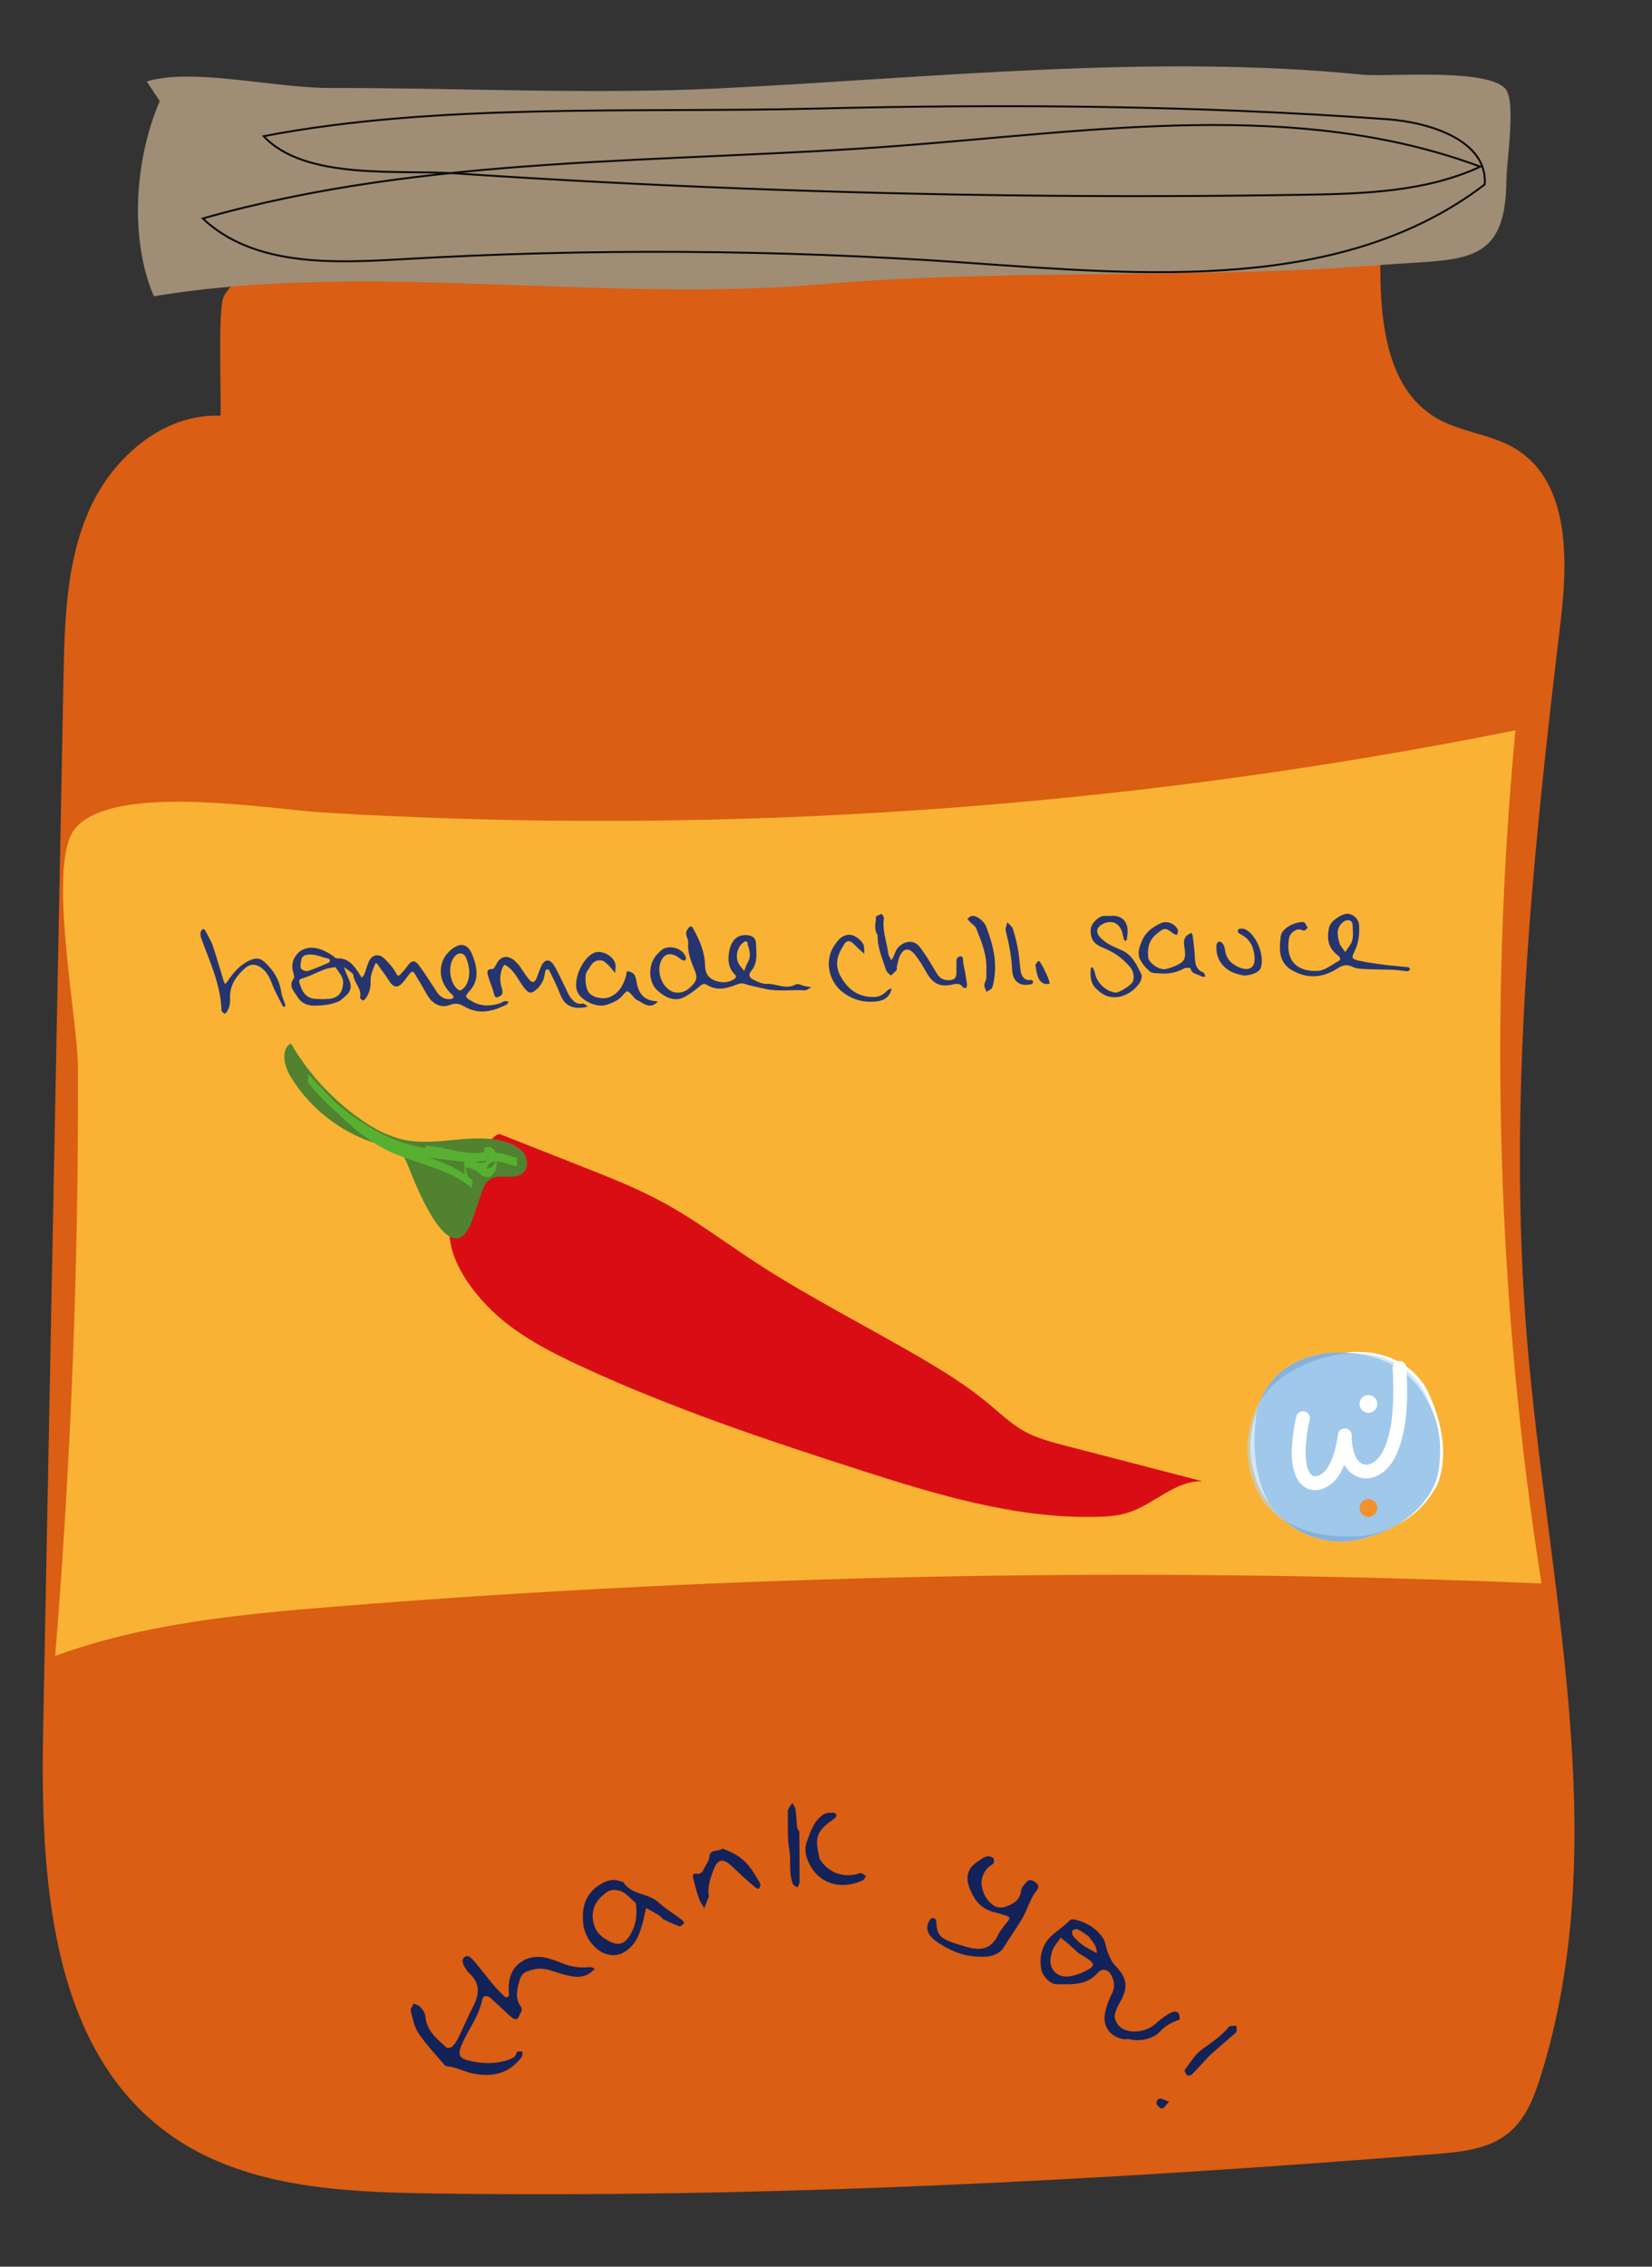 <?xml version="1.0" encoding="utf-8"?>
<!-- Generator: Adobe Illustrator 25.4.1, SVG Export Plug-In . SVG Version: 6.00 Build 0)  -->
<svg version="1.1" id="Layer_1" xmlns="http://www.w3.org/2000/svg" xmlns:xlink="http://www.w3.org/1999/xlink" x="0px" y="0px"
	 viewBox="0 0 358.49 491.64" style="enable-background:new 0 0 358.49 491.64;" xml:space="preserve">
<rect x="0" y="0" width="358.49" height="491.64" fill="#333333" stroke="none"/>
<style type="text/css">
	.st0{fill:#132258;}
	.st1{fill:#DA5E13;}
	.st2{fill:#F9B233;}
	.st3{fill:#A08D75;}
	.st4{fill:none;stroke:#0B0C0B;stroke-width:0.42;stroke-miterlimit:10;}
	.st5{fill:#D90E15;}
	.st6{fill:#508230;}
	.st7{fill:#58B031;}
	.st8{fill:#FFFFFF;}
	.st9{opacity:0.7;fill:#5291CE;}
	.st10{opacity:0.6;fill:#B2D7F3;}
	.st11{fill:#F3912D;}
	.st12{fill:#26356E;}
</style>
<g>
	<path class="st0" d="M138.05-22.79"/>
	<path class="st1" d="M47.79,90.18c-12.38-0.54-23.39,9.09-28.42,20.42c-5.03,11.33-5.35,24.11-5.59,36.5
		c-1.47,75.83-2.94,151.66-4.41,227.5C8.74,406.66,10.6,444,36.58,462.8c16.02,11.59,37.11,12.66,56.88,12.95
		c72.8,1.04,145.6-2.78,218.18-8.56c5.57-0.44,11.52-1.05,15.81-4.62c3.68-3.05,5.49-7.77,6.91-12.33
		c15.96-51.18,1.45-106.13-2.98-159.57c-4.31-51.95,1.09-104.18,7.29-155.94c1.62-13.53,1.9-30.2-9.71-37.34
		c-5.32-3.27-12.03-3.6-17.4-6.8c-10.99-6.55-12.14-21.72-12.02-34.51c-51.31,0.44-102.62,0.87-153.94,1.31
		c-25.65,0.22-51.35-0.05-76.99,0.65c-8.45,0.23-15.4-1.46-19.99,6.11C47.06,66.74,48.22,90.2,47.79,90.18z"/>
	<path class="st2" d="M11.97,359.17c19.24-7.03,39.9-9.02,60.32-10.67c87.19-7.03,174.81-8.71,262.21-5.05
		c-9.58-61.13-11.48-123.45-5.64-185.05c-85.05,17.05-172.31,23.06-258.9,17.82c-11.27-0.68-45.77-6.62-53.78,3.64
		c-6.02,7.7,0.7,41.33,0.73,51.51C17.07,274.01,15.43,316.66,11.97,359.17z"/>
	<g>
		<path class="st3" d="M34.67,21.92c-5.45,12.65-6.61,29.9-1.28,42.34c46.54-7.72,97.17,1.5,144.51-2.58
			c40.52-3.49,81.57-0.99,122-4.22c17.48-1.4,26.87,0.56,26.99-18.41c0.02-3.73,2.14-17.02-0.18-19.75
			c-3.93-4.63-25.84-2.58-30.96-3.09c-45.54-4.58-93.71,0.7-139.4,2.95c-28.04,1.38-56.5-0.13-84.58-0.07
			c-12.27,0.03-30.02-4.46-39.93-1.42"/>
	</g>
	<path class="st4" d="M283.09,42.24c12.98-0.21,26.37-0.64,38.15-6.09c-39.83-14.8-83.9-7.71-126.28-4.51
		C144.4,35.47,92.78,33.54,44,47.39c10.94,10.31,27.87,9.73,42.89,8.85c40.81-2.38,81.77-2.14,122.55,0.72
		c38.82,2.72,81.82,6.68,112.75-16.95c0.68-9.45-11.7-13.46-21.15-14.15c-41.39-3.01-82.92-3.32-124.39-2.3
		c-38.61,0.95-81.58-1.3-119.43,5.98c8.94,9.61,29.34,7.25,41.51,8.06c20.84,1.39,41.69,2.49,62.56,3.29
		C201.87,42.46,242.49,42.91,283.09,42.24z"/>
	<g>
		<path class="st5" d="M107.5,284.97c5.41,4.94,12.04,8.33,18.69,11.41c19.37,8.97,39.66,15.78,59.99,22.32
			c16.84,5.42,34.11,10.71,51.8,10.3c2.29-0.05,4.61-0.21,6.8-0.9c5.65-1.79,10.26-7.05,16.18-6.81
			c-9.91-2.57-19.82-5.14-29.72-7.71c-3.08-0.8-6.2-1.62-8.99-3.16c-2.86-1.59-5.25-3.9-7.77-5.99c-4.57-3.8-9.64-6.96-14.77-9.96
			c-12.01-7.02-24.48-13.27-36.11-20.9c-6.6-4.33-12.93-9.11-19.87-12.86c-5.49-2.97-11.31-5.27-17.11-7.56
			c-6-2.37-12-4.74-18.01-7.11c-2.82-1.11-10.89,17.77-11.04,20.57C97.18,273.37,102.79,280.68,107.5,284.97z"/>
		<path class="st6" d="M88.74,253.32c-0.49-1.25-0.98-2.58-2.02-3.44c-0.97-0.81-2.27-1.08-3.5-1.4c-8.33-2.13-15.74-7.64-20.18-15
			c-1.38-2.29-2.21-5.8,0.08-7.19c3.74,6.46,8.89,12.09,14.99,16.38c2.96,2.08,6.21,3.88,9.75,4.59c7.29,1.46,15.09-1.78,22.17,0.5
			c1.45,0.47,2.89,1.21,3.73,2.48c0.84,1.27,0.86,3.17-0.28,4.18c-1.87,1.67-5.16-0.01-7.22,1.42c-0.96,0.67-1.4,1.85-1.78,2.96
			c-0.63,1.84-1.27,3.68-1.9,5.52C98.28,276.86,90.75,258.43,88.74,253.32z"/>
		<g>
			<g>
				<path class="st7" d="M102.47,255.94c-5.1-4.43-12.16-5.26-18.1-8.08c-6.91-3.28-12.34-9.43-17.48-14.92
					c0.31,0.33-0.29,1.48,0,1.85c3.82,4.95,8.56,8.77,13.95,11.91c2.96,1.72,5.97,3.02,9.32,3.78c3.42,0.77,6.93,1.1,10.41,1.46
					c-0.08-0.01,0.12-1.82,0-1.85c-2.69-0.7-5.46-0.97-8.18-1.49c0,0.62,0,1.23,0,1.85c4.41,0.03,8.96,2.43,13.35,1.17
					c0.03-0.01,0.08-1.75,0-1.85c-0.21-0.27-0.42-0.55-0.63-0.83c0,0.62,0,1.23,0,1.85c0.72-0.21,1.47-0.22,2.03,0.35
					c0.25,0.26,0.32,0.56,0.48,0.87c0.4,0.77-0.21-0.31,0.06-0.54c-0.07,0.06-0.1,0.39-0.13,0.48c-0.63,1.69-2.06,1.94-3.35,0.88
					c-0.59-0.48-1.11-1.05-1.76-1.45c-0.25-0.15-0.71-0.44-1.01-0.4c-0.45,0.07-0.46,0.58-0.5,1.05c-0.16,1.75,0.18,3.33,0.59,5.02
					c0-0.62,0-1.23,0-1.85c-0.18-0.41-0.34-0.81-0.47-1.24c-0.04-0.15-0.26-1.35-0.27-0.59c0,0.09,0,0.18-0.01,0.27
					c0.05-0.55,0.11-0.49,0.61-0.41c0.26,0.04,0.51,0.13,0.76,0.22c0.55,0.19,1.08,0.48,1.64,0.62c1.02,0.26,1.67-0.16,2.02-1.08
					c0.89-2.31,4.69-0.26,6.37-0.02c-0.07-0.01,0.1-1.84,0-1.85c-1.66-0.24-4.03-1.66-5.68-0.87c-0.6,0.29-0.55,0.72-0.8,1.24
					c-0.31,0.63-0.95,0.87-1.64,0.78c-0.83-0.11-1.56-0.63-2.37-0.83c-0.19-0.06-0.39-0.09-0.59-0.11
					c-0.33-0.09-0.43,0.06-0.32,0.45c-0.05,0.18-0.01,0.58-0.01,0.71c-0.01,1.62,0.09,3.04,0.75,4.55c-0.22-0.5,0.13-1.31,0-1.85
					c-0.15-0.61-0.43-1.29-0.48-1.92c-0.05-0.27-0.06-0.29-0.01-0.06c0.05-0.14,0.1-0.27,0.15-0.41c0.15-0.03,0.33,0.05,0.48,0.07
					c0.71,0.1,1.38,0.76,1.88,1.21c1.13,0.99,2.36,2.01,3.57,0.48c0.79-0.99,0.69-2.4,0.63-3.6c-0.08-1.53-1.04-2.52-2.62-2.05
					c-0.04,0.01-0.08,1.74,0,1.85c0.21,0.28,0.42,0.55,0.63,0.83c0-0.62,0-1.23,0-1.85c-4.38,1.26-8.94-1.14-13.35-1.17
					c0.03,0-0.07,1.84,0,1.85c2.73,0.51,5.49,0.79,8.18,1.49c0-0.62,0-1.23,0-1.85c-3.41-0.35-6.84-0.68-10.2-1.42
					c-3.43-0.76-6.5-2.07-9.53-3.82c-5.39-3.13-10.12-6.96-13.95-11.91c0,0.62,0,1.23,0,1.85c5.14,5.49,10.57,11.63,17.48,14.92
					c5.94,2.82,13,3.66,18.1,8.08C102.18,257.53,102.79,256.21,102.47,255.94L102.47,255.94z"/>
			</g>
		</g>
	</g>
	<g>
		<path class="st8" d="M309.89,301.91c0,0-1.26-3.07-4.75-5.56c-0.18-0.63-0.72-1.16-1.43-1.13c-0.11,0-0.21,0.02-0.32,0.05
			c-2.78-1.48-6.61-2.46-11.78-1.89c-2.25-0.09-3.76,0.11-3.76,0.11c-11.87,1.67-14.54,10-15.1,12.77
			c-1.29,3.26-3.17,10.7,1.91,18.91c0,0,0.28,0.44,0.87,1.1c0.7,1.16,1.23,1.72,1.23,1.72c8.55,9.09,18.77,5.79,18.77,5.79
			c3.17-0.78,5.74-1.9,7.82-3.16c2.94-1.52,6.07-4.05,8.39-8.28C311.74,322.33,315.94,314.77,309.89,301.91z"/>
		<path class="st9" d="M287.85,293.48c0,0,12.07-1.58,19.01,6.23c0,0,8.05,8,4.91,20.86c0,0-2.46,9.81-16.25,13.21
			c0,0-10.21,3.3-18.77-5.79c0,0-6.05-6.37-4.15-20.83C272.61,307.15,273.57,295.49,287.85,293.48z"/>
		<path class="st10" d="M290.09,293.83c0,0-12.49,1.88-17.18,11.02c0,0-5.73,9.63,1.09,20.66c0,0,5.28,8.4,20.01,7.72
			c0,0,11.14,0.22,17.06-10.55c0,0,4.2-7.57-1.85-20.42C309.24,302.26,304.93,291.74,290.09,293.83z"/>
		<g>
			<path class="st8" d="M300.59,313.71c-0.16,0.26-0.12,0.23-0.06,0.15C300.54,313.81,300.56,313.77,300.59,313.71
				C300.58,313.72,300.59,313.72,300.59,313.71z"/>
			<path class="st8" d="M305.31,299.05c-0.03-0.78-0.06-1.56-0.11-2.34c-0.04-0.78-0.66-1.53-1.5-1.5c-0.77,0.03-1.54,0.66-1.5,1.5
				c0.15,2.68,0.21,5.36,0.07,8.04c-0.06,1.05-0.14,2.1-0.27,3.15c-0.01,0.06-0.02,0.12-0.02,0.19c-0.01,0.04-0.03,0.18-0.03,0.22
				c-0.03,0.22-0.07,0.44-0.1,0.66c-0.07,0.45-0.16,0.89-0.25,1.34c-0.15,0.72-0.33,1.44-0.56,2.14c-0.1,0.31-0.2,0.62-0.32,0.92
				c-0.04,0.12-0.09,0.24-0.14,0.35c0-0.01,0.01-0.01,0.01-0.02c-0.01,0.01-0.01,0.02-0.01,0.03c-0.01,0.02-0.02,0.04-0.02,0.06
				c-0.01,0.03-0.02,0.05-0.04,0.08c-0.01,0.03-0.03,0.07-0.04,0.1c-0.21,0.47-0.45,0.93-0.72,1.37c-0.12,0.19-0.24,0.38-0.38,0.57
				c-0.02,0.02-0.03,0.04-0.05,0.06c-0.06,0.07-0.11,0.14-0.17,0.2c-0.24,0.27-0.49,0.53-0.77,0.77c-0.01,0.01-0.02,0.01-0.03,0.02
				c-0.02,0.02-0.04,0.04-0.06,0.05c-0.03,0.03-0.07,0.05-0.1,0.08c0.02-0.02,0.04-0.04,0.06-0.06c-0.12,0.08-0.25,0.17-0.38,0.24
				c-0.11,0.06-0.22,0.12-0.33,0.17c-0.02,0.01-0.05,0.02-0.07,0.03c-0.2,0.07-0.39,0.13-0.6,0.18c-0.04,0.01-0.09,0.02-0.14,0.03
				c-0.12,0.01-0.23,0.01-0.35,0.01c-0.04,0-0.09-0.01-0.13-0.01c-0.19-0.04-0.37-0.09-0.55-0.14c-0.03-0.01-0.06-0.01-0.09-0.02
				c-0.08-0.04-0.18-0.11-0.24-0.14c-0.08-0.05-0.15-0.1-0.23-0.15c-0.01,0-0.01-0.01-0.02-0.01c-0.01-0.01-0.02-0.02-0.04-0.04
				c-0.13-0.12-0.26-0.25-0.38-0.38c-0.02-0.02-0.04-0.04-0.07-0.07c-0.05-0.07-0.09-0.14-0.13-0.2c-0.12-0.18-0.22-0.36-0.32-0.55
				c-0.04-0.08-0.08-0.16-0.12-0.25c-0.01-0.02-0.02-0.03-0.02-0.05c0-0.01,0-0.01-0.01-0.02c-0.07-0.2-0.15-0.4-0.21-0.61
				c-0.12-0.4-0.22-0.8-0.3-1.21c-0.03-0.14-0.05-0.29-0.08-0.43c0,0.01,0,0.01,0,0.01c0-0.01,0-0.01,0-0.02
				c0-0.02-0.01-0.04-0.01-0.06c-0.01-0.05-0.01-0.08-0.01-0.11c-0.01-0.04-0.02-0.09-0.02-0.12c-0.03-0.31-0.06-0.62-0.07-0.93
				c-0.01-0.29-0.02-0.58-0.01-0.87c0.03-0.74-0.59-1.37-1.3-1.47c-0.66-0.09-1.53,0.33-1.64,1.07c-0.27,1.86-0.65,3.73-1.33,5.49
				c-0.02,0.05-0.11,0.28-0.15,0.36c-0.04,0.09-0.12,0.27-0.14,0.31c-0.14,0.3-0.29,0.59-0.46,0.88c-0.13,0.23-0.28,0.45-0.43,0.67
				c-0.03,0.04-0.07,0.09-0.1,0.13c-0.14,0.21,0.09-0.12,0.09-0.11c0,0.06-0.23,0.28-0.27,0.32c-0.14,0.16-0.29,0.31-0.44,0.45
				c-0.07,0.07-0.15,0.13-0.22,0.19c-0.14,0.09-0.28,0.19-0.42,0.27c-0.06,0.03-0.12,0.07-0.19,0.1c0.01,0,0.02,0,0.04,0
				c-0.01,0-0.03,0-0.04,0c-0.02,0.01-0.03,0.02-0.04,0.02c-0.16,0.08-0.21,0.05-0.13,0.01c-0.19,0.05-0.39,0.14-0.56,0.18
				c0,0,0,0-0.01,0c-0.11,0-0.22,0.01-0.33,0.01c-0.05,0-0.1,0-0.15-0.01c-0.04-0.01-0.09-0.03-0.13-0.03
				c-0.07-0.04-0.14-0.07-0.2-0.11c-0.03-0.02-0.06-0.04-0.09-0.06c-0.06-0.06-0.22-0.21-0.33-0.32c0.02,0.04,0.02,0.04-0.02-0.03
				c-0.06-0.06-0.1-0.11-0.09-0.12c0,0,0.01,0,0.02,0.01c-0.02-0.03-0.04-0.06-0.06-0.08c-0.07-0.11-0.14-0.23-0.2-0.35
				c-0.01-0.03-0.06-0.12-0.09-0.19c-0.03-0.08-0.07-0.19-0.09-0.22c-0.1-0.28-0.18-0.56-0.24-0.85c-0.06-0.27-0.11-0.55-0.15-0.82
				c0,0,0-0.01,0-0.01c0-0.02,0-0.04-0.01-0.06c-0.02-0.18-0.04-0.36-0.05-0.53c-0.09-1.24-0.05-2.49,0.06-3.73
				c0.03-0.35,0.07-0.69,0.11-1.04c0.02-0.15,0.03-0.3,0.06-0.45c-0.02,0.11-0.03,0.17-0.04,0.2c0.01-0.06,0.04-0.25,0.05-0.32
				c0.08-0.53,0.17-1.06,0.26-1.58c0.09-0.51,0.19-1.01,0.32-1.51c0.19-0.76-0.24-1.66-1.04-1.84c-0.77-0.18-1.64,0.23-1.84,1.04
				c-0.39,1.58-0.63,3.22-0.81,4.84c-0.28,2.56-0.4,5.44,0.59,7.88c0.69,1.7,2,3.13,3.89,3.29c1.55,0.14,3.06-0.57,4.19-1.58
				c1.03-0.92,1.78-2.15,2.33-3.41c0.07-0.16,0.14-0.33,0.21-0.5c0.25,0.43,0.53,0.83,0.86,1.21c0.64,0.73,1.51,1.27,2.44,1.54
				c0.19,0.06,0.39,0.1,0.59,0.13c0.28,0.04,0.42,0.06,0.41,0.06c0.07,0.01,0.13,0.02,0.2,0.02c0.23,0.02,0.46,0.01,0.69-0.02
				c1.47-0.17,2.76-0.84,3.83-1.85c1.76-1.67,2.75-4.06,3.37-6.36C305.33,308.12,305.45,303.5,305.31,299.05z"/>
			<path class="st8" d="M293.48,313.41C293.48,313.41,293.48,313.42,293.48,313.41c0.04-0.21-0.01-0.26-0.02-0.16
				C293.48,313.31,293.49,313.37,293.48,313.41z"/>
			<path class="st8" d="M286.37,319.99c-0.08,0.01-0.14,0.02-0.18,0.04C286.25,320.01,286.31,320,286.37,319.99
				C286.37,319.99,286.37,319.99,286.37,319.99z"/>
			<path class="st8" d="M284.38,319.67c0.01,0.01,0.02,0.02,0.02,0.03c-0.02-0.04-0.07-0.11-0.1-0.14c0.02,0.03,0.04,0.05,0.05,0.08
				C284.37,319.65,284.38,319.66,284.38,319.67z"/>
			<path class="st8" d="M298.31,317c0.02-0.02,0.04-0.03,0.06-0.05c0.1-0.08,0.16-0.16-0.1,0.08c0.01,0,0.01-0.01,0.02-0.01
				C298.3,317,298.3,317,298.31,317z"/>
		</g>
		<circle class="st11" cx="296.96" cy="327.07" r="1.93"/>
		<circle class="st8" cx="296.96" cy="304.51" r="1.93"/>
	</g>
	<g>
		<path class="st12" d="M73.83,217.04c-1.83,0.91-3.64,1.04-5.51,1.08c-1.7,0.04-3.03-0.63-3.79-1.93c-0.66-1.12-2.05-2.29-0.8-3.94
			c0.23-0.3-0.01-1.02-0.15-1.51c-0.69-2.48,1.06-4.95,3.58-5.16c1.89-0.16,3.39,0.68,4.89,1.6c0.37,0.23,0.73,0.71,1.08,0.69
			c2.61-0.12,3.77,1.71,4.97,3.53c0.14,0.22,0.26,0.44,0.4,0.66c0.19-0.25,0.46-0.47,0.56-0.75c0.36-0.93,0.59-1.92,1.01-2.82
			c0.68-1.45,2.12-1.74,3.31-0.6c0.96,0.92,1.89,1.95,2.52,3.11c0.4,0.74,0.56,0.81,1.06,0.27c0.46-0.49,0.92-0.99,1.31-1.54
			c1.06-1.5,1.7-1.63,2.73-0.24c1.34,1.8,2.51,3.73,3.75,5.6c0.84,1.27,1.99,1.83,3.26,1.56c0.17-0.04,0.4-0.24,0.41-0.38
			c0.02-0.16-0.13-0.4-0.27-0.52c-3.12-2.64-3.41-7.06-0.39-9.64c2.04-1.75,3.75-1.62,4.8,1.15c1.01,2.65,1.54,5.4-0.83,7.88
			c-0.97,1.02-0.7,1.24,0.67,2.03c2,1.15,4.04,1.12,6.14,0.42c0.34-0.11,0.63-0.37,0.97-0.44c0.27-0.06,0.58,0.07,0.87,0.11
			c-0.15,0.22-0.25,0.54-0.46,0.64c-2.95,1.45-5.96,2.26-9.07,0.45c-1.03-0.6-1.89-0.89-3.22-0.38c-2.05,0.78-3.87-0.28-4.97-2.25
			c-0.84-1.5-1.74-2.97-2.61-4.47c-0.53-0.91-0.91-0.33-1.29,0.12c-0.56,0.69-1.03,1.46-1.67,2.07c-0.92,0.87-1.8,0.61-2.51-0.49
			c-0.83-1.29-1.73-2.52-2.63-3.76c-0.27-0.37-0.39-0.48-0.64,0.14c-0.47,1.16-0.95,2.27-0.89,3.56c0.06,1.35-0.29,2.6-1.09,3.7
			c-0.14,0.2-0.49,0.45-0.63,0.39c-0.25-0.11-0.6-0.47-0.56-0.64c0.42-1.86-1.26-3.08-1.43-4.74c-0.02-0.2-0.16-0.43-0.32-0.55
			c-0.57-0.45-1.17-0.87-1.76-1.3c0.23,0.61,0.44,1.24,0.71,1.83c0.52,1.15,1.16,2.35,0.42,3.57
			C75.34,215.86,74.56,216.34,73.83,217.04 M72.79,209.75c-0.78,0.16-1.59,0.23-2.32,0.5c-1.46,0.54-2.85,1.29-4.32,1.78
			c-1.39,0.47-1.42,0.38-0.98,1.74c0.6,1.85,1.71,2.83,3.38,2.9c0.92,0.04,1.85,0.07,2.76-0.01c2.09-0.18,2.99-1.34,3.15-3.35
			C74.57,211.86,73.58,211.06,72.79,209.75 M100.99,213.92c1.2-1.97,0.98-4,0.22-6.03c-0.48-1.3-1.7-1.46-2.58-0.39
			c-1.47,1.78-1.15,5.26,0.51,6.93C99.95,215.23,100.29,214.6,100.99,213.92 M66.09,207.21c-0.22,0.22-0.57,0.4-0.63,0.66
			c-0.15,0.71-0.36,1.49-0.18,2.14c0.09,0.34,1.06,0.74,1.48,0.61c1.55-0.48,3.04-1.17,4.54-1.81c0.15-0.06,0.31-0.33,0.3-0.49
			c-0.01-0.15-0.22-0.38-0.38-0.41C69.59,207.6,68.08,206.63,66.09,207.21z"/>
		<path class="st12" d="M158.44,205.48c0.61-1.72,1.6-2.68,3.37-2.66c1.38,0.02,2.2,0.53,2.25,1.86c0.07,2.05,0.44,4.21-1.1,6
			c-0.69,0.8-0.2,1.48,0.53,1.82c0.9,0.42,1.9,0.94,2.84,0.89c2.12-0.11,4.17,1.35,6.36,0.13c0.47-0.26,1.38,0.26,2.08,0.39
			c0.43,0.08,0.87,0.13,1.31,0.19c-0.49,0.25-0.99,0.73-1.45,0.7c-2.86-0.18-5.72,0.32-8.62-0.32c-1.56-0.34-3.1-0.66-4.63-1.14
			c-0.54-0.17-1.29,0.13-1.88,0.35c-2.05,0.77-4.07,1.21-6.1-0.07c-0.72-0.46-1.19,0-1.76,0.47c-0.95,0.79-1.96,1.53-3.04,2.12
			c-2.23,1.22-4.16,0.11-5.78-1.23c-2.19-1.81-2.25-5.72-0.35-7.85c0.31-0.34,0.63-0.67,0.98-0.98c1.61-1.42,4.81-0.52,5.39,1.54
			c0.05,0.18-0.04,0.49-0.18,0.59c-0.12,0.09-0.44,0.06-0.6-0.04c-0.5-0.29-0.94-0.71-1.46-0.96c-1.42-0.68-2.54-0.25-3.15,1.16
			c-0.93,2.12-0.05,5.07,1.88,6.34c1.27,0.84,3,0.66,4.24-0.45c1.67-1.48,1.86-2.26,1.13-4.01c-0.78-1.88-1.53-3.81-1.36-5.89
			c0.07-0.97-0.94-1.72-0.12-2.91c0.67-0.96,0.95-0.59,1.23-0.07c1.37,2.48,2.5,5.05,2.55,7.95c0.03,1.71,0.69,2.79,2.36,3.36
			c1.45,0.49,2.92,0.42,4.2-0.58c0.12-0.1,0.18-0.53,0.09-0.62C157.84,209.87,157.84,207.79,158.44,205.48 M162.25,204.9
			c0.06-0.62-0.23-0.92-0.78-0.59c-1.36,0.84-1.99,3.03-1.26,4.53c0.31,0.65,0.85,1.18,1.28,1.77c0.25-0.62,0.44-1.28,0.77-1.85
			C162.95,207.57,162.82,206.37,162.25,204.9z"/>
		<path class="st12" d="M279.8,210.1c-2.47-1.93-2.13-4.56-1.89-6.96c0.17-1.72,2.77-3.05,4.56-3.15c1.09-0.06,0.82,0.9,1.34,1.18
			c-0.39,0.38-0.55,0.94-1.41,0.52c-0.95-0.46-2.46,0.58-2.67,1.8c-0.8,4.69,1.49,7.33,6.28,7.09c1.5-0.08,2.96-1.32,4.4-2.1
			c0.69-0.38,0.39-0.89-0.1-1.26c-2.15-1.62-2.46-3.78-1.84-6.2c0.32-1.26,2.67-2.87,3.98-2.82c1.24,0.06,2.41,1.18,2.48,2.39
			c0.13,2.02-0.09,3.96-1.02,5.82c-0.67,1.34-0.6,1.59,0.93,1.94c1.92,0.44,3.89,0.69,5.85,0.94c1.62,0.21,3.26,0.31,4.89,0.49
			c0.16,0.02,0.3,0.24,0.45,0.36c-0.17,0.18-0.35,0.53-0.51,0.52c-1.11-0.07-2.21-0.27-3.32-0.32c-1.75-0.08-3.52-0.03-5.27-0.13
			c-1.17-0.07-2.48-0.01-3.47-0.52c-1.31-0.67-2.21-0.27-3.22,0.37C286.84,212.22,283.39,212.4,279.8,210.1 M290.78,204.9
			c0.38,0.53,0.76,1.06,1.13,1.6c0.32-0.46,0.64-0.93,0.97-1.39c1.03-1.4,0.66-3.02,0.63-4.55c-0.02-0.92-1.04-1.27-1.82-0.73
			C289.86,201.09,290.12,202.86,290.78,204.9z"/>
		<path class="st12" d="M190.45,202.82c-0.95-1.38-0.32-2.72-0.37-3.96c-0.01-0.2,0.83-0.44,1.28-0.66c0.16,0.35,0.5,0.72,0.45,1.03
			c-0.4,2.67,0.66,5.14,0.97,7.7c0.04,0.33,0.29,0.64,0.45,0.97c0.06,0.13,0.11,0.26,0.16,0.4c0.1-0.14,0.21-0.27,0.3-0.42
			c0.5-0.87,0.62-1.9,1.47-2.64c1.49-1.3,3.33-1.34,4.52,0.26c1.16,1.57,2.19,3.23,3.18,4.91c0.62,1.05,1.09,2.02,2.55,2.17
			c1.28,0.13,2.07-0.18,2.13-1.4c0.05-1-0.03-2,0.04-3c0.02-0.25,0.3-0.63,0.54-0.7c0.47-0.14,0.83-0.05,0.85,0.66
			c0.03,0.86,0.28,1.72,0.43,2.58c0.16,0.94,0.33,1.87,0.45,2.81c0.03,0.27-0.13,0.55-0.2,0.83c-0.26-0.1-0.64-0.12-0.77-0.31
			c-0.55-0.8-1.34-0.72-2.05-0.54c-2.75,0.65-4.33-0.05-5.76-2.55c-0.79-1.38-1.59-2.78-2.6-3.99c-1.3-1.57-2.56-1.28-3.3,0.63
			c-0.26,0.67-0.39,1.38-0.55,2.08c-0.05,0.22,0.09,0.54-0.03,0.68c-0.38,0.45-0.84,0.84-1.27,1.25c-0.36-0.4-0.89-0.75-1.05-1.22
			C191.51,207.98,190.41,205.65,190.45,202.82z"/>
		<path class="st12" d="M112.67,209.41c0.77,1.08,1.36,2.08,2.09,2.98c0.75,0.92,1.29,0.77,1.73-0.35c0.33-0.86,0.61-1.75,1.01-2.58
			c0.67-1.41,1.8-1.53,2.66-0.17c0.91,1.44,1.57,3.03,2.34,4.56c0.42,0.83,0.73,1.73,1.28,2.46c0.63,0.84,1.36,1.65,2.68,1.35
			c0.3-0.07,0.73,0.4,1.1,0.62c-0.33,0.09-0.65,0.21-0.99,0.25c-2.42,0.33-4.11-0.5-5.02-2.9c-0.65-1.72-1.51-3.37-2.3-5.04
			c-0.08-0.16-0.29-0.35-0.44-0.35c-0.16,0-0.41,0.18-0.45,0.33c-0.19,0.69-0.21,1.46-0.51,2.09c-0.34,0.71-0.81,1.43-1.41,1.94
			c-1.29,1.1-1.74,0.9-2.85-0.56c-1.12-1.47-1.83-3.24-3.39-4.37c-0.6-0.44-0.78-0.68-1.18,0.3c-0.61,1.49-0.57,2.95-0.13,4.35
			c0.25,0.8,0.28,1.34-0.37,1.73c-0.44,0.26-1.07,0.62-1.31-0.44c-0.28-1.24-0.85-2.41-1.2-3.64c-0.23-0.8-0.72-1.83,0.94-1.81
			c0.27,0,0.58-0.75,0.83-1.18c0.88-1.54,2.15-1.86,3.64-0.82C111.84,208.47,112.17,208.91,112.67,209.41z"/>
		<path class="st12" d="M130.81,208.37c-2.15-0.46-2.59,1.21-3.39,2.27c-0.67,0.89-0.36,3.8,0.37,4.66
			c0.97,1.14,3.15,1.54,4.54,0.95c2.1-0.89,2.97-2.67,3.55-4.67c0.12-0.4-0.12-1.06,0.63-0.87c0.45,0.11,0.99,0.41,1.2,0.79
			c0.3,0.54,0.37,1.23,0.5,1.86c0.45,2.3,1.74,3.65,4.15,3.8c0.14,0.01,0.27,0.1,0.4,0.15c-0.14,0.1-0.27,0.21-0.41,0.31
			c-1.64,1.23-2.84-0.15-4.15-0.74c-0.39-0.18-0.68-0.61-0.99-0.96c-1-1.14-1.09-1.22-2.07-0.04c-0.96,1.15-2.24,1.63-3.54,2.07
			c-2.08,0.7-5.48-0.9-6.32-2.86c-1.08-2.52,1.23-7.62,3.85-8.5c1.56-0.52,3.96,0.75,4.4,2.45c0.16,0.62-0.03,1.33-0.06,2
			c-0.38-0.46-0.74-0.94-1.15-1.39C131.91,209.2,131.47,208.79,130.81,208.37z"/>
		<path class="st12" d="M43.55,203.17c-0.06-0.48-0.09-0.89,0.07-1.19c0.21-0.4,0.6-0.75,0.95-0.09c0.57,1.07,1.22,2.12,1.61,3.26
			c0.86,2.5,1.56,5.05,2.34,7.58c0.08,0.25,0.22,0.48,0.33,0.72c0.2-0.23,0.42-0.45,0.59-0.7c1.3-1.92,2.77-3.64,5.01-4.56
			c1.17-0.48,2.05-0.37,3.02,0.53c1.91,1.77,3.17,3.8,3.55,6.41c0.14,0.98,0.6,1.9,0.89,2.86c0.04,0.12-0.06,0.28-0.09,0.42
			c-0.16-0.08-0.41-0.11-0.48-0.24c-0.75-1.46-1.57-2.89-2.16-4.42c-0.54-1.39-1.09-2.72-2.26-3.68c-1.25-1.03-2.57-1.12-3.76-0.06
			c-1.92,1.72-3.37,3.75-3.24,6.5c0.05,1.07-0.08,2.06-0.71,2.95c-0.12,0.18-0.42,0.46-0.47,0.43c-0.25-0.16-0.48-0.39-0.66-0.64
			c-0.07-0.1-0.02-0.29-0.03-0.45C47.8,213.28,45.41,208.37,43.55,203.17z"/>
		<path class="st12" d="M238.19,214.72c-1.64-1.29-1.59-2.95-1.49-4.62c0.01-0.12,0.15-0.23,0.23-0.34c0.11,0.11,0.26,0.2,0.32,0.33
			c0.14,0.32,0.29,0.66,0.36,1c0.42,2.11,2.46,4.03,4.49,4.2c0.76,0.07,3.55-1.67,3.78-2.51c0.31-1.12,0.04-2.21-0.72-3.11
			c-1.56-1.83-3.48-3.19-5.7-4.06c-2.06-0.81-2.87-1.89-2.77-4c0.06-1.27,1.63-2.88,2.88-2.95c0.46-0.02,0.93,0.03,1.38-0.01
			c1.37-0.14,2.65,0.27,3.3,1.42c0.61,1.06,0.49,2.4,0.28,3.64c-0.03,0.15-0.19,0.28-0.29,0.43c-0.11-0.11-0.28-0.2-0.32-0.33
			c-0.13-0.41-0.21-0.84-0.31-1.26c-0.51-2.35-2.42-3.21-4.49-2.04c-1.14,0.65-1.33,1.65-0.55,2.6c1.26,1.53,3.04,2.2,4.78,2.96
			c2.33,1.02,3.34,3.19,4.34,5.3c0.21,0.46-0.07,1.33-0.4,1.83C245.44,215.96,241.25,217.76,238.19,214.72z"/>
		<path class="st12" d="M247.9,203.86c0.9-1.93,2.45-2.92,4.15-3.67c1.27-0.56,3.07,0.25,3.56,1.55c0.11,0.29-0.12,0.7-0.19,1.06
			c-0.26-0.1-0.57-0.13-0.78-0.3c-1.79-1.4-1.98-1.31-3.7,0.11c-1.67,1.38-1.96,3.12-1.77,5.06c0.12,1.21,2.45,2.8,3.75,2.52
			c0.9-0.19,1.79-0.52,2.62-0.92c1.58-0.76,1.8-1.59,1.54-3.44c-0.15-1.06-0.48-2.32,0.74-3.12c0.24-0.15,0.51-0.24,0.77-0.36
			c0.09,0.26,0.23,0.52,0.26,0.79c0.17,1.55,0.39,3.1,0.45,4.66c0.05,1.44,0.37,2.59,1.87,3.15c0.22,0.08,0.28,0.6,0.42,0.92
			c-0.32-0.04-0.7,0.02-0.94-0.13c-0.8-0.51-2.08-0.41-2.31-1.74c-0.01-0.08-0.97-0.17-1.33,0.03c-1.67,0.92-3.44,1.28-5.32,1.1
			c-0.73-0.07-1.65,0.02-2.13-0.38c-0.89-0.75-1.71-1.71-2.2-2.75C246.75,206.68,247.28,205.29,247.9,203.86z"/>
		<path class="st12" d="M186.87,204.09c0.28,0.43,0.53,0.74,0.59,1.07c0.1,0.56,0.07,1.14,0.1,1.71c-0.42-0.37-0.85-0.73-1.26-1.11
			c-0.5-0.46-0.94-1.02-1.5-1.4c-0.57-0.4-1.19-0.22-1.56,0.37c-1.32,2.11-2.45,4.3-0.68,7.3c1.63,2.77,3.84,4.24,7.08,4.22
			c1.33-0.01,2.21-0.69,3.07-1.55c0.18-0.18,0.51-0.2,0.78-0.3c-0.08,0.29-0.13,0.6-0.26,0.87c-0.56,1.15-1.5,1.71-2.76,1.89
			c-2.73,0.39-5.13-0.17-7.42-1.82c-3.21-2.3-4.25-7.01-1.99-10.27c0.44-0.64,0.91-1.34,1.54-1.76
			C184.04,202.36,185.35,202.63,186.87,204.09z"/>
		<path class="st12" d="M269.97,211.6c-0.78-0.15-1.34-0.28-1.89-0.47c-2.76-0.94-4.37-3.34-4.1-6.18c0.02-0.27,0.31-0.67,0.53-0.71
			c0.25-0.04,0.65,0.18,0.82,0.41c0.24,0.34,0.42,0.77,0.47,1.18c0.21,1.97,1.27,3.2,3.07,3.98c2.05,0.89,3.48,0.17,3.38-2.02
			c-0.09-2.03-0.79-3.89-2.71-4.98c-0.54-0.3-1.25-0.55-0.8-1.22c0.17-0.25,1.19-0.21,1.63,0.04c2.36,1.37,3.95,5.4,3.3,8.08
			C273.43,210.73,271.98,211.51,269.97,211.6z"/>
		<path class="st12" d="M214.03,210.68c0.25-3.47-1.04-6.36-2.16-9.27c-0.22-0.58-0.93-0.97-1.4-1.46c-0.2-0.2-0.37-0.43-0.55-0.65
			c0.3-0.21,0.57-0.54,0.9-0.62c1.01-0.25,2.7,1.03,3.21,2.37c1.24,3.25,2.17,6.56,1.84,10.09c-0.09,1.02-0.21,2.06-0.53,3.02
			c-0.14,0.42-0.82,0.65-1.26,0.97c-0.17-0.47-0.47-0.93-0.48-1.4c-0.01-0.47,0.33-0.94,0.41-1.43
			C214.09,211.84,214.03,211.37,214.03,210.68z"/>
		<path class="st12" d="M221.55,211.03c0.41,1.23,1.12,1.7,2.28,1.52c0.1-0.02,0.35,0.27,0.36,0.42c0.01,0.16-0.18,0.43-0.32,0.47
			c-2.46,0.65-4.13-0.49-4.24-3.12c-0.12-2.89-0.68-5.66-1.38-8.44c-0.14-0.55,0.21-1.22,0.34-1.83c0.41,0.46,1.03,0.85,1.2,1.39
			c0.5,1.58,0.9,3.19,1.18,4.82C221.21,207.79,221.28,209.36,221.55,211.03z"/>
		<path class="st12" d="M224.67,209.29c0.36-0.4,0.57-1.36,1.12-0.48c0.45,0.71,0.81,1.48,1.19,2.24c0.22,0.44,0.4,0.9,0.57,1.36
			c0.11,0.3,0.17,0.62,0.25,0.94c-0.36,0.02-0.75,0.15-1.07,0.05c-0.88-0.25-1.33-0.97-1.58-1.79
			C224.94,210.92,224.82,210.22,224.67,209.29z"/>
	</g>
	<g>
		<path class="st0" d="M77.84,455.51"/>
		<path class="st0" d="M116.19,427.08c-2.81,0.58-3.12,1.12-3.7,3.37c-0.43,1.66-0.52,3.33,0.4,4.57c0.74,1,0.03,1.51-0.16,2.05
			c-0.37,1.11-0.99,1.15-1.93,0.3c-1.46-1.32-2.88-2.69-4.34-4.01c-0.74-0.67-1.65-0.54-1.82,0.33c-0.68,3.62-3.02,6.47-4.43,9.75
			c-0.91,2.11-0.64,2.99,1.54,3.51c2.98,0.71,6.01,0.8,8.94-0.32c0.5-0.19,1.21-0.6,1.29-1.02c0.21-1.07,0.92-0.52,1.42-0.64
			c-0.08,0.44-0.03,0.98-0.27,1.29c-2.65,3.44-6.09,4.3-10.32,3.51c-1.92-0.36-3.6-1.35-5.53-1.56c-0.24-0.03-0.57-0.05-0.71-0.21
			c-1.94-2.29-4.04-4.48-5.72-6.95c-0.95-1.39-1.28-3.24-1.72-4.92c-0.11-0.44,0.41-1.05,0.65-1.58c0.51,0.27,1.14,0.42,1.49,0.82
			c0.48,0.55,0.99,1.27,1.04,1.95c0.25,3.21,2.57,4.97,4.67,6.86c0.18,0.16,0.96-0.06,1.22-0.33c0.52-0.54,0.94-1.21,1.28-1.89
			c1.09-2.24,2.04-4.55,3.2-6.75c1.44-2.74,1.52-5.2-1-7.36c-0.25-0.21-0.37-0.56-0.57-0.82c-0.62-0.8-1.08-1.92-0.31-2.54
			c0.8-0.65,1.63,0.33,2.18,0.98c1.43,1.69,2.77,3.47,4.2,5.17c0.73,0.87,1.56,1.66,2.39,2.45c0.13,0.13,0.55,0.14,0.69,0.03
			c0.15-0.13,0.21-0.46,0.19-0.7c-0.29-3.27,0.59-5.73,3.05-7.14c1.96-1.13,4.18-1.02,6.33-0.27c0.7,0.25,1.41,0.49,2.09,0.78
			c1.94,0.82,3.95,1.1,6.04,0.87c0.36-0.04,0.75,0.21,1.13,0.32c-0.32,0.31-0.61,0.66-0.97,0.91c-1.93,1.37-3.95,0.83-6,0.31
			C120.26,427.74,118.49,426.71,116.19,427.08z"/>
		<path class="st0" d="M255.97,438.05c-1.78,0.6-3.15,1.37-4.27,2.61c-1.39,1.54-4.31,2.18-6.5,1.67c-0.5-0.12-1.06,0.04-1.57-0.07
			c-3.03-0.63-4.56-3.13-3.72-6.17c0.35-1.27,0.79-2.55,1.39-3.71c0.77-1.48,0.48-2.83-0.24-4.14c-0.61-1.12-1.98-1.37-2.82-0.38
			c-2.45,2.89-5.77,2.5-8.94,2.52c-1.39,0.01-3.04-1.75-3.32-3.15c-0.54-2.71,0.15-5.33,1.97-7.14c1.29-1.28,2.98-2.27,4.29-3.65
			c0.2-0.21,0.84-0.14,1.23-0.04c2.42,0.61,4.47,1.88,5.87,3.94c0.58,0.86,0.62,2.07,1.04,3.06c0.41,0.99,0.82,2.08,1.53,2.83
			c2.76,2.87,3.02,4.73,1,8.29c-0.41,0.71-0.75,1.49-0.96,2.29c-0.3,1.17,0.61,2.72,1.81,3.3c2.1,1.03,5.25,0.45,6.96-1.13
			c0.99-0.91,2.08-1.77,3.27-2.38C255.34,435.91,256.1,436.49,255.97,438.05 M233.91,423.53c-0.65-0.61-1.3-1.23-1.97-1.82
			c-0.57-0.5-1.17-0.96-1.76-1.44c-0.54,0.77-1.13,1.5-1.6,2.32c-0.28,0.49-0.39,1.09-0.52,1.65c-0.61,2.63,1.1,4.7,3.82,4.44
			c1.14-0.11,2.3-0.51,3.34-1.01c2.52-1.21,2.54-1.72,0.29-3.17C235.09,424.23,234.63,424.02,233.91,423.53 M236.2,419.95
			c-0.77-0.51-1.5-1.09-2.32-1.49c-0.29-0.14-0.98,0.03-1.14,0.28c-0.18,0.26-0.09,0.92,0.14,1.19c0.63,0.73,1.33,1.43,2.12,1.98
			c0.93,0.66,1.98,1.15,2.98,1.71C238.13,422.19,237.16,421.26,236.2,419.95z"/>
		<path class="st0" d="M129.12,409.51c1.79-1.32,3.49-2.29,5.63-1.42c0.15,0.06,0.42,0.01,0.48,0.11c1.75,2.83,5.4,2.35,7.64,4.4
			c1.57,1.44,3.44,2.55,5.15,3.84c0.21,0.16,0.47,0.66,0.43,0.7c-0.3,0.28-0.77,0.74-1.01,0.66c-1.17-0.4-2.3-0.93-3.41-1.48
			c-0.38-0.19-0.63-0.65-1-0.88c-0.92-0.57-1.89-1.08-2.83-1.61c-0.24,1.04-0.44,2.1-0.72,3.13c-0.66,2.43-1.39,4.7-3.76,6.28
			c-1.49,0.99-2.76,0.98-4.2,0.56c-2.56-0.75-4.72-3.84-4.97-6.59C126.3,414.31,126.68,411.69,129.12,409.51 M137.99,412.82
			c-0.72-0.67-1.41-1.36-2.16-1.99c-1.17-0.99-3.02-1.23-4.12-0.45c-1.99,1.41-3.32,3.11-3.06,5.84c0.24,2.48,1.62,3.87,3.64,4.87
			c1.94,0.96,3.17,0.6,4.35-1.24C137.96,417.79,138.36,415.48,137.99,412.82z"/>
		<path class="st0" d="M156.79,400.95c3.89,1.47,5.41,2.84,7.64,6.65c0.21,0.36,0.47,0.71,0.55,1.1c0.06,0.29-0.1,0.65-0.25,0.94
			c-0.03,0.05-0.52-0.02-0.69-0.17c-0.97-0.8-1.93-1.62-2.86-2.46c-1.1-0.99-2.1-2.13-3.3-2.99c-1.2-0.85-2.22-0.43-2.81,1.01
			c-0.77,1.88-1.53,3.77-1.29,5.88c0.02,0.18,0.07,0.38,0.01,0.53c-0.3,0.81-0.63,1.61-0.95,2.42c-0.39-0.67-0.9-1.3-1.15-2.03
			c-0.5-1.42-0.88-2.88-1.24-4.35c-0.11-0.45-0.28-1.22,0.63-1.08c1.26,0.2,1.51-0.77,1.93-1.53c0.36-0.65,0.86-1.34,0.9-2.03
			C154.04,400.91,155.81,401.75,156.79,400.95z"/>
		<path class="st0" d="M177.9,403.27c1.78,2.8,4.82,4,8.01,3.24c0.32-0.08,0.67-0.31,0.94-0.24c0.38,0.1,0.71,0.42,1.06,0.64
			c-0.21,0.31-0.35,0.76-0.63,0.9c-4.82,2.3-10.27,0.82-12.2-4.87c-0.35-1.02-0.41-2.37-0.04-3.36c0.85-2.26,1.53-4.75,3.8-6.11
			c0.58-0.35,1.44-0.27,2.17-0.3c0.17-0.01,0.51,0.37,0.5,0.56c-0.01,0.25-0.24,0.57-0.46,0.73
			C177.15,397.14,176.67,398.41,177.9,403.27z"/>
		<path class="st0" d="M172.97,396.45c0.16,0.47,0.47,0.67,0.48,0.87c0.04,3.67,0.06,7.34,0.04,11.01c0,0.35-0.3,0.69-0.46,1.04
			c-0.34-0.24-0.87-0.42-0.98-0.74c-0.29-0.86-0.5-1.78-0.55-2.68c-0.1-1.63,0.06-3.22-0.24-4.89c-0.44-2.45-0.23-5.01-0.29-7.53
			c-0.01-0.36-0.07-0.75,0.07-1.06c0.22-0.5,0.58-0.95,0.89-1.41c0.24,0.44,0.61,0.86,0.68,1.32
			C172.79,393.64,172.86,394.91,172.97,396.45z"/>
		<path class="st0" d="M262.58,445.74c-1.4,1.5-2.64,2.89-3.95,4.21c-0.21,0.21-0.89,0.31-1.04,0.16c-0.29-0.3-0.61-1.02-0.46-1.21
			c1.2-1.57,2.28-3.39,3.84-4.49c1.89-1.34,3.78-2.64,5.35-4.36c0.18-0.2,0.34-0.52,0.55-0.57c0.47-0.11,0.96-0.08,1.45-0.1
			c0.01,0.42,0.06,0.84,0.02,1.26c-0.01,0.14-0.22,0.28-0.35,0.39C266.23,442.56,264.47,444.08,262.58,445.74z"/>
		<path class="st0" d="M251,455.72c0.3-0.37,0.64-0.61,0.9-0.54c0.62,0.16,1.2,0.46,1.79,0.71c-0.28,0.31-0.59,0.59-0.84,0.92
			c-0.81,1.06-1.29,0.2-1.81-0.31C250.95,456.41,251.02,456.17,251,455.72z"/>
		<path class="st0" d="M211.13,411.1c-1.6-2.93-1.83-5.42,0.97-7.29c0.63-0.42,1.25-0.91,1.99-1.15c0.38-0.12,1.24,0.09,1.47,0.38
			c0.24,0.29,0.19,1.09-0.1,1.26c-1.33,0.79-2.07,1.83-2.38,3.21c-0.43,1.91,0.77,4.81,2.77,5.93c0.54,0.3,1.5,0.37,2.08,0.2
			c1.81-0.55,3.33-1.42,3.6-3.27c0.05-0.37,0.12-0.77,0.34-1.06c0.41-0.56,0.83-1.2,1.47-1.53c0.26-0.14,1.26,0.32,1.62,0.7
			c0.78,0.83,0.14,1.33-0.38,2.08c-1.14,1.62-1.64,3.6-2.62,5.32c-1.22,2.14-2.73,4.14-3.99,6.26c-1.51,2.55-4.46,2.44-7.26,2.11
			c-2.71-0.33-5.24-1.59-7.47-3.13c-2.17-1.5-2.58-3.23-1.3-4.92c0.11-0.15,0.58-0.22,0.8-0.13c0.2,0.08,0.42,0.42,0.43,0.63
			c0.13,2.92,0.72,3.66,3.87,4.75c0.86,0.29,1.74,0.54,2.61,0.8c3.56,1.06,5.54,0.26,6.95-2.59c0.54-1.08,1.39-2.04,2.16-3.01
			c0.5-0.62,0.35-0.95-0.55-1.19c-0.66-0.17-1.3-0.44-1.96-0.58C213.9,414.38,212.24,413.19,211.13,411.1z"/>
	</g>
</g>
</svg>
